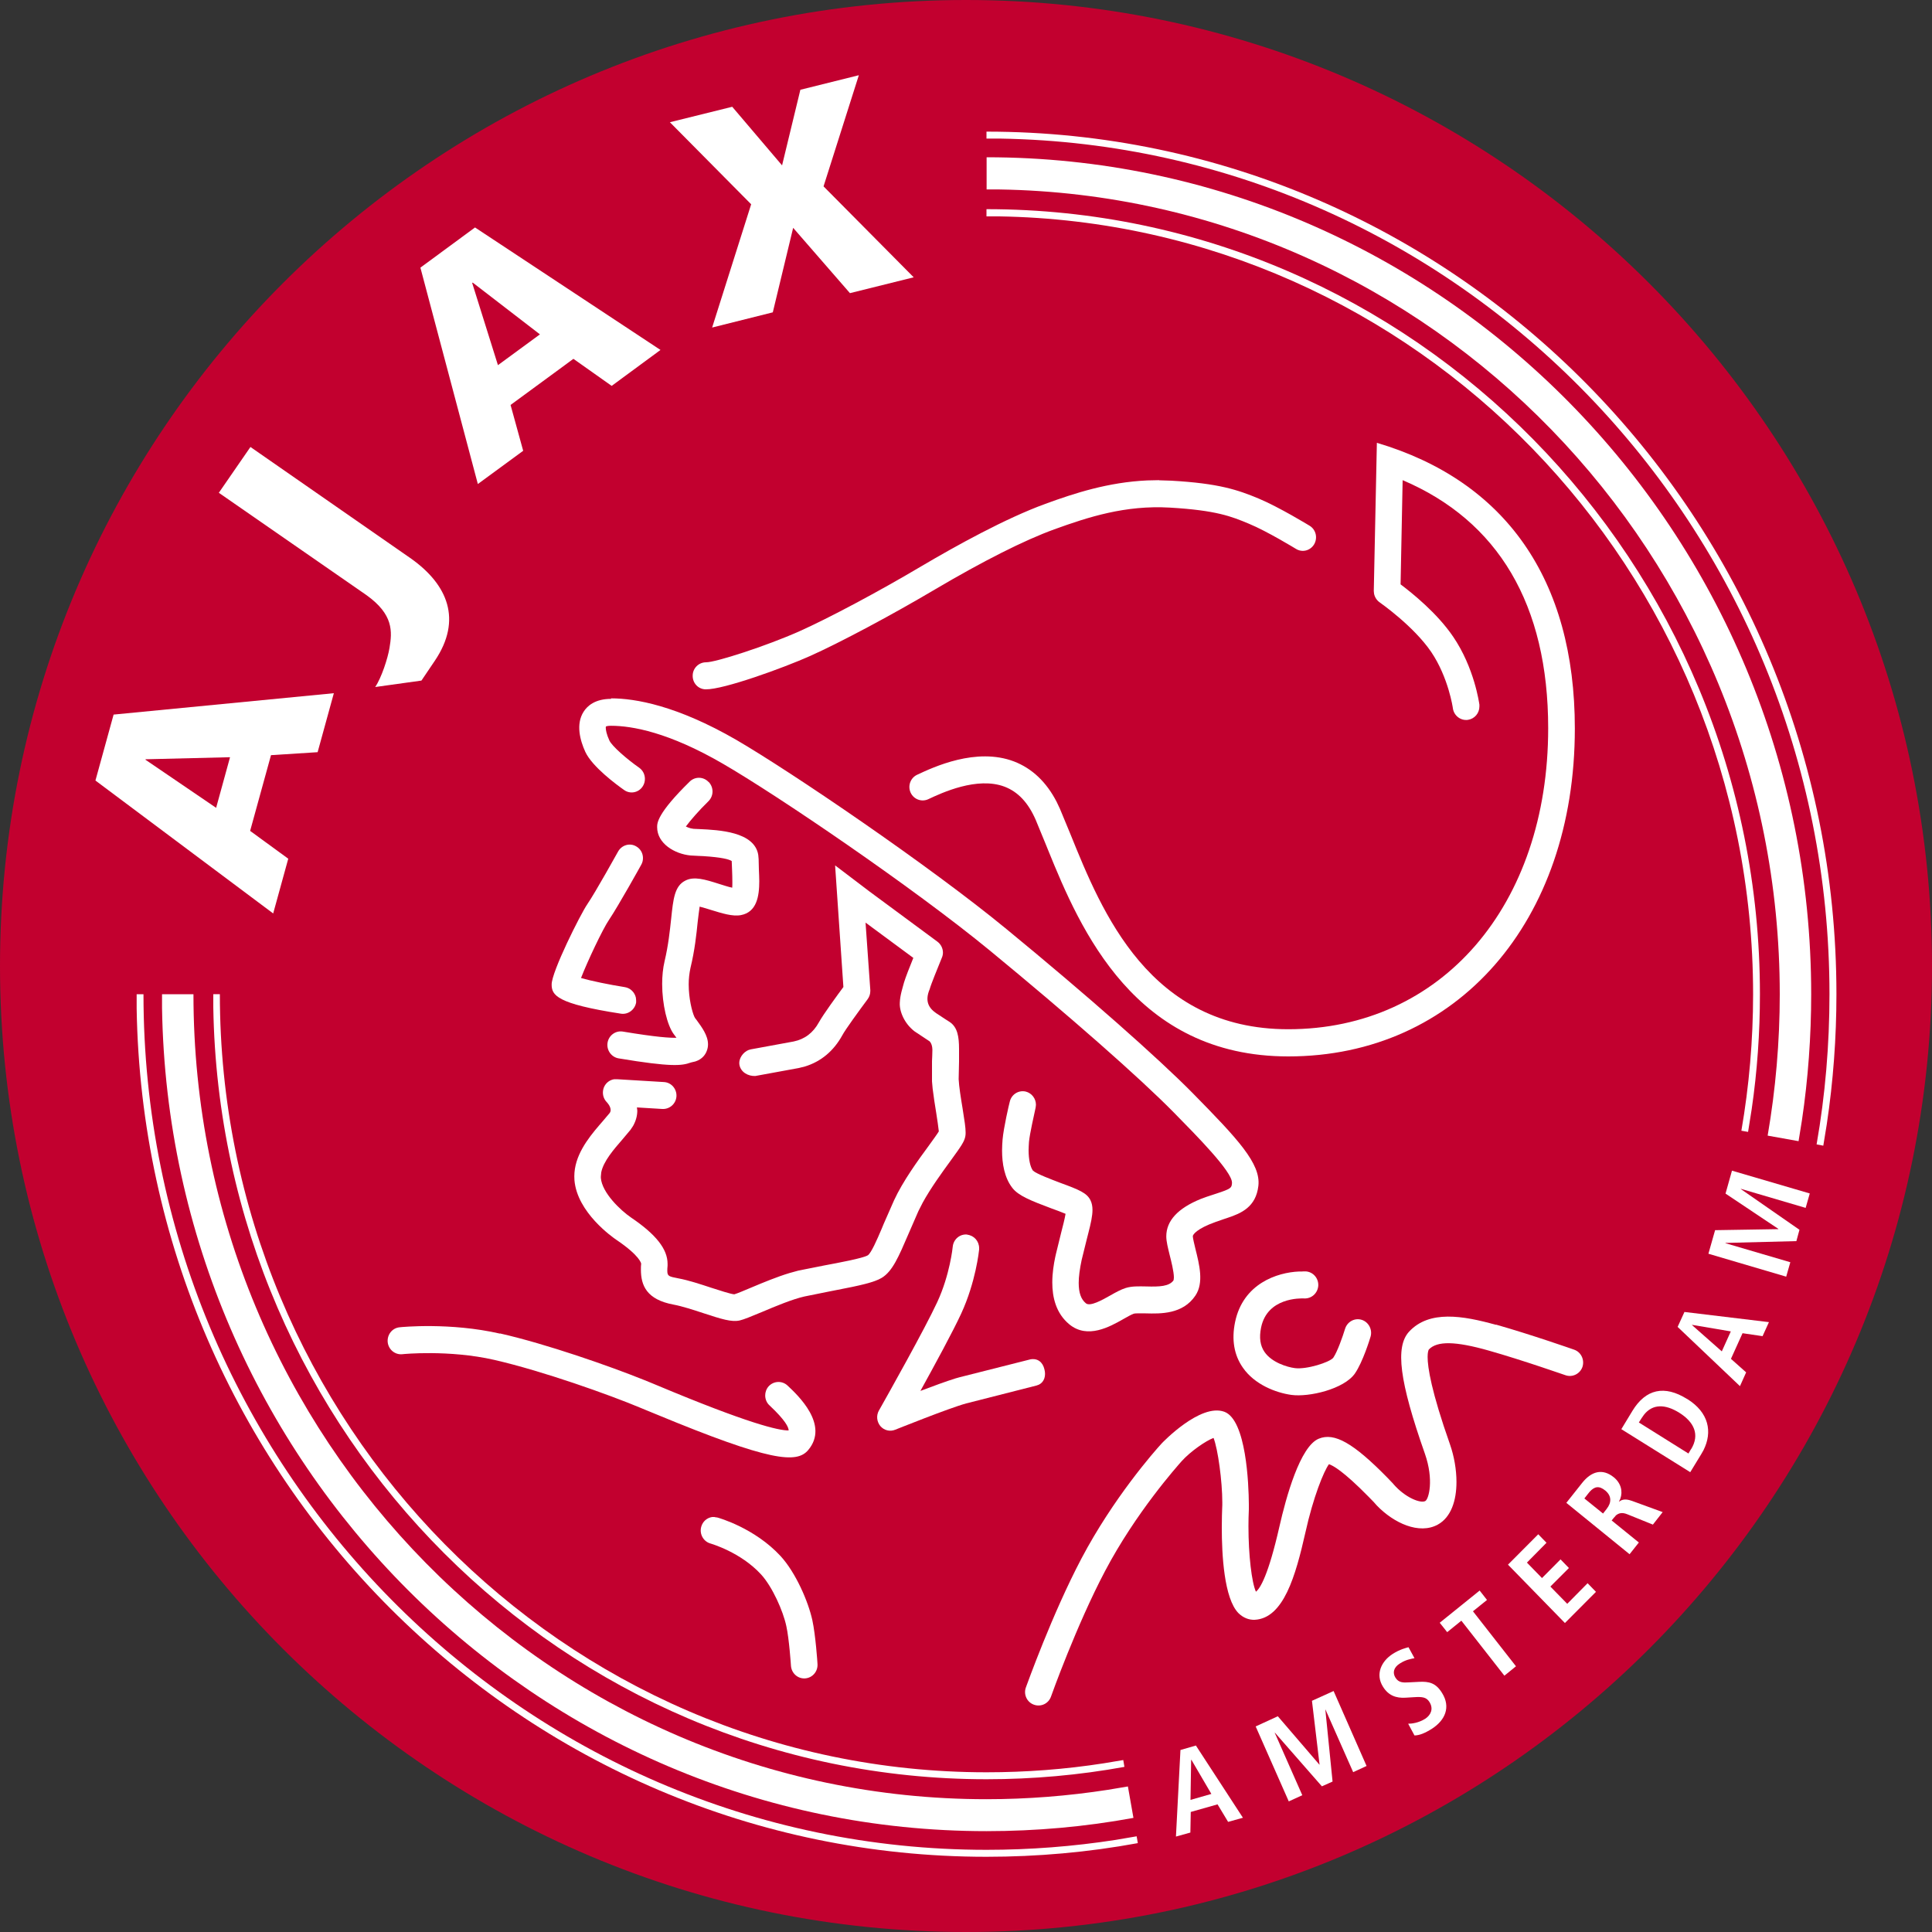 <?xml version="1.0" encoding="UTF-8"?> <svg xmlns="http://www.w3.org/2000/svg" id="Layer_1" viewBox="0 0 150 150"><rect x="0" y="0" width="150" height="150" fill="#333333" stroke="none"/><defs><style>.cls-1{fill:#c2002f;}.cls-2{fill:#fff;}</style></defs><path id="path49486" class="cls-1" d="M75,0C33.6,0,0,33.6,0,75s33.6,75,75,75,75-33.6,75-75S116.4,0,75,0"></path><path class="cls-2" d="M11.14,77.19c0,36.63,29.36,66.43,65.46,66.43,3.35,0,6.72-.26,10.01-.77l1.64-.28.09.53c-3.85.71-7.8,1.06-11.75,1.06-36.02,0-65.39-29.44-65.98-65.86v-1.11s.52,0,.52,0Z"></path><path class="cls-2" d="M15.02,77.19c0,34.46,27.62,62.5,61.57,62.5,3.16,0,6.33-.25,9.43-.73l1.55-.26.43,2.44c-3.74.69-7.58,1.03-11.41,1.03-34.95,0-63.45-28.57-64.01-63.91v-1.07s2.44,0,2.44,0Z"></path><polygon class="cls-2" points="103.54 131.29 106.1 137.11 105.06 137.59 102.91 132.73 102.9 132.74 103.46 138.32 102.63 138.69 98.98 134.52 98.97 134.53 101.11 139.38 100.06 139.86 97.49 134.04 99.21 133.25 102.44 137.01 102.45 137 101.86 132.05 103.54 131.29"></polygon><path class="cls-2" d="M92.86,135.52l-1.21.35-.35,6.72,1.12-.31.03-1.6,2.08-.59.82,1.36,1.15-.32-3.64-5.59ZM92.43,139.74l.05-3.11h.02s1.55,2.65,1.55,2.65l-1.61.46Z"></path><path class="cls-2" d="M17.07,77.19c0,33.31,26.7,60.41,59.53,60.41,3.05,0,6.11-.23,9.11-.7l1.5-.25.09.53c-3.51.64-7.11.96-10.7.96-32.78,0-59.51-26.8-60.04-59.94v-1.01s.52,0,.52,0Z"></path><path class="cls-2" d="M109.35,127.88l.47.86c-.29.06-.68.12-1.13.41-.5.31-.58.73-.35,1.1.25.41.62.39,1.02.37l.78-.04c.84-.05,1.35.1,1.82.86.69,1.1.24,2.11-.77,2.77-.53.34-.99.53-1.37.53l-.49-.91c.27,0,.81-.06,1.33-.39.42-.28.66-.76.32-1.3-.24-.38-.57-.41-1.2-.37l-.67.04c-.71.04-1.31-.16-1.74-.86-.6-.96-.13-1.97.76-2.54.56-.36,1.05-.47,1.23-.52Z"></path><path class="cls-2" d="M116.14,102.84c2.74.78,5.94,1.9,6.08,1.95.54.19.82.79.64,1.34-.19.54-.78.83-1.32.64-.02,0-3.27-1.15-5.95-1.91-2.61-.74-4.02-.76-4.66-.08-.03.06-.09.21-.09.57,0,.81.28,2.66,1.74,6.8.32.92.5,1.95.5,2.91,0,1.45-.42,2.74-1.45,3.31-1.44.79-3.41-.11-4.73-1.48l-.25-.28-.37-.38c-1.99-2.03-2.81-2.46-3.1-2.55-.4.54-1.22,2.55-1.83,5.31-.76,3.36-1.69,6.65-3.93,6.77-.46.02-.9-.16-1.26-.51-1.13-1.14-1.3-4.57-1.3-6.66,0-.69.02-1.23.03-1.5.01-.14.01-.28.01-.43,0-1.66-.34-4.15-.68-5.02-.59.22-1.79,1.04-2.48,1.81-.35.4-3.55,3.98-5.94,8.52-2.22,4.2-4.18,9.69-4.2,9.75-.19.55-.79.83-1.33.63-.54-.19-.82-.8-.62-1.34.09-.23,2.03-5.68,4.32-10.02,2.46-4.66,5.62-8.27,6.24-8.94.03-.03,2.98-3.13,4.85-2.44,1.7.63,1.89,5.63,1.9,7.16v.33c0,.06,0,.1,0,.1-.02.43-.03.87-.03,1.3,0,2.22.25,4.36.58,5.08.33-.26.96-1.26,1.82-5.04.52-2.3,1.61-6.25,3.06-6.84,1.21-.5,2.68.33,5.32,3.02l.45.47.03.04c.91,1.05,2.1,1.51,2.47,1.31.27-.15.68-1.64-.03-3.67-1.98-5.63-2.32-8.29-1.23-9.48,1.57-1.69,4.16-1.25,6.75-.53Z"></path><path class="cls-2" d="M55.49,117.79l.21.03c.11.03,2.89.81,4.91,3,1.17,1.28,2.14,3.51,2.46,4.97.25,1.14.4,3.31.4,3.4.04.58-.39,1.08-.96,1.12-.57.04-1.06-.4-1.1-.98,0-.02-.14-2.1-.36-3.08-.25-1.18-1.08-3.04-1.95-4-1.6-1.75-3.91-2.4-3.93-2.41-.55-.15-.88-.73-.73-1.29.11-.42.45-.71.85-.77h.2Z"></path><polygon class="cls-2" points="114.88 123.49 115.45 124.22 114.36 125.1 117.7 129.37 116.8 130.1 113.46 125.83 112.36 126.72 111.78 125.99 114.88 123.49"></polygon><polygon class="cls-2" points="119.43 119.12 120.07 119.78 118.55 121.32 119.72 122.52 121.16 121.07 121.81 121.74 120.37 123.18 121.68 124.52 123.26 122.92 123.91 123.59 121.5 126.01 117.08 121.48 119.43 119.12"></polygon><path class="cls-2" d="M125.42,117.69c.24-.22.52-.29.93-.12l1.98.8.76-.97-2.38-.87-.23-.07c-.42-.1-.63.02-.79.14l.11-.24c.21-.57.05-1.21-.5-1.66-.9-.73-1.76-.45-2.46.43l-1.23,1.55,4.91,3.99.72-.91-2.11-1.71.16-.2.14-.15ZM124.75,117.14l-.29.37-1.45-1.17.29-.37.13-.16c.36-.39.71-.49,1.21-.08.49.41.49.93.1,1.42Z"></path><path class="cls-2" d="M38.83,103.53c3.61.82,8.49,2.53,11.2,3.62l.54.22.41.17c7.15,3,9.49,3.53,10.25,3.52,0-.24-.24-.78-1.49-1.95-.22-.2-.33-.49-.33-.77,0-.25.09-.51.27-.71.39-.42,1.04-.45,1.46-.06.81.76,3.26,3.05,1.61,5.01-.89,1.06-2.91.91-11.79-2.77l-.78-.32-.41-.17c-2.48-1.04-7.65-2.88-11.4-3.74-3.51-.8-7.09-.45-7.13-.44-.57.06-1.08-.36-1.14-.94-.05-.58.35-1.09.92-1.15.16-.02,3.94-.39,7.79.49Z"></path><path class="cls-2" d="M130.99,108.62c-1.77-1.11-3.22-.77-4.25.92l-.86,1.42,5.35,3.34.86-1.41.17-.3c.71-1.42.42-2.92-1.26-3.97ZM131.29,112.51l-.2.34-3.85-2.41.21-.33.18-.26c.68-.87,1.66-.84,2.74-.17,1.17.73,1.61,1.71.93,2.83Z"></path><path class="cls-2" d="M75.09,95.86c.54.06.93.51.93,1.05,0,.03,0,.07,0,.1-.01.1-.26,2.52-1.39,4.97-.63,1.37-2.07,4.02-3.17,6.01.98-.37,2.01-.75,2.72-.97l.32-.09,5.5-1.39c.56-.1.96.21,1.09.78.13.49-.01.97-.42,1.18l-.19.07-5.46,1.39c-1.36.37-5.47,2.03-5.51,2.04-.4.17-.87.06-1.16-.28-.28-.34-.33-.82-.11-1.21l.08-.14c.52-.92,3.5-6.22,4.45-8.28.98-2.11,1.2-4.27,1.2-4.3.06-.58.56-1,1.13-.94Z"></path><path class="cls-2" d="M101.13,98.71h.25c.57.04,1,.53.97,1.11-.04.58-.52,1.02-1.1.99-.29-.01-2.86-.08-3.34,2.26-.16.79-.07,1.41.27,1.9.56.81,1.74,1.17,2.35,1.25.92.12,2.69-.45,2.98-.8.32-.46.73-1.63.92-2.25.17-.55.74-.87,1.29-.7.54.17.85.76.69,1.31-.06.2-.6,1.96-1.21,2.85-.84,1.22-3.58,1.86-4.94,1.67-1.22-.17-2.86-.81-3.76-2.11-.69-.98-.89-2.18-.61-3.54.62-3,3.28-3.86,4.96-3.93h.27Z"></path><path class="cls-2" d="M136.84,103.75l.5-1.1-6.56-.79-.53,1.16,4.84,4.6.48-1.07-1.18-1.05.9-1.99,1.56.23ZM133.68,104.92l-2.31-2.04v-.02s3.01.51,3.01.51l-.7,1.55Z"></path><path class="cls-2" d="M47.44,54.22c1.89,0,5.11.56,9.72,3.22,4.26,2.48,14.96,9.74,20.99,14.7,6.21,5.1,11.75,9.99,14.46,12.74,3.48,3.54,5.29,5.46,5.09,7.19-.19,1.64-1.32,2.13-2.41,2.49l-.27.09-.66.23c-1.43.51-1.75.97-1.75,1.1,0,.15.12.63.2.97.31,1.24.67,2.65,0,3.64-.98,1.46-2.71,1.41-3.86,1.38-.35,0-.79-.02-.94.03-.17.06-.49.24-.79.41-1.04.59-2.78,1.58-4.2.41-1.04-.86-1.32-2.11-1.32-3.25,0-.75.12-1.44.22-1.93l.06-.27.42-1.71c.12-.46.27-1.05.33-1.42-.31-.13-.76-.3-1.1-.42-1.57-.59-2.56-.98-3.03-1.59-.62-.79-.8-1.91-.8-2.9,0-.31.02-.59.04-.86.08-.91.5-2.73.56-2.94.13-.56.68-.91,1.24-.78.47.12.79.55.79,1.02,0,.08-.02.17-.03.25-.11.52-.45,2-.51,2.63-.01.22-.03.44-.03.65,0,.72.13,1.31.34,1.59.27.25,1.48.7,2.13.95,1.45.53,2.05.78,2.33,1.34.11.22.16.47.16.76,0,.47-.13,1.05-.32,1.79l-.12.47-.4,1.62c-.15.71-.23,1.3-.23,1.79,0,.76.18,1.27.56,1.58.33.27,1.27-.26,1.89-.61.42-.24.82-.46,1.2-.58.48-.15,1.02-.13,1.6-.12,1.02.03,1.77,0,2.11-.47.01-.05.03-.13.03-.23,0-.45-.21-1.28-.32-1.71-.14-.58-.27-1.07-.27-1.48,0-1.21.9-2.18,2.67-2.9l.46-.17.73-.24c1.2-.39,1.21-.46,1.24-.82,0-.01,0-.03,0-.04,0-.86-2.7-3.6-4.5-5.43-2.66-2.71-8.15-7.53-14.3-12.59-5.96-4.9-16.52-12.07-20.72-14.5-4.2-2.44-7.05-2.95-8.69-2.95-.24,0-.35.03-.4.06,0,.03-.01.04-.01.08,0,.18.06.52.28,1,.2.44,1.36,1.45,2.32,2.12.29.21.44.53.44.87,0,.21-.06.41-.18.59-.32.48-.97.6-1.43.27-.57-.4-2.48-1.8-3.02-2.97-.4-.88-.75-2.14-.13-3.11.29-.46.9-1,2.14-1Z"></path><path class="cls-2" d="M64.84,67.19l2.66,2.02,5.28,3.9c.27.2.43.52.43.85,0,.13-.03.28-.09.41-.31.76-.85,2.08-.94,2.43-.39.92-.08,1.46.5,1.86.55.37,1.06.69,1.06.69.6.41.72,1.13.72,2.11v.46h0v.5s-.03,1.37-.03,1.37c.03.59.17,1.46.3,2.24.16,1,.24,1.52.24,1.88,0,.11,0,.21-.02.3-.07.41-.31.76-1.14,1.9-.67.92-1.55,2.13-2.17,3.26l-.34.67-.77,1.77c-.75,1.74-1.23,2.89-2.07,3.4-.57.35-1.7.6-3.47.94l-.61.12-1.93.39c-.93.21-2.25.76-3.31,1.21-.87.36-1.37.57-1.71.65-.63.14-1.4-.1-2.83-.57-.76-.25-1.62-.53-2.3-.66-2.11-.39-2.54-1.5-2.54-2.72,0-.15,0-.31.02-.46,0,0-.06-.59-1.91-1.84-.31-.21-3.06-2.13-3.27-4.64,0-.1-.01-.21-.01-.3,0-1.58,1.04-2.92,1.93-3.96l.26-.3.55-.65c.06-.08.08-.16.08-.24,0-.29-.27-.58-.31-.62-.19-.2-.29-.46-.29-.73,0-.15.03-.3.09-.44.15-.33.45-.55.79-.6h.21s3.65.22,3.65.22c.57.03,1,.53.97,1.11-.04.58-.53,1.01-1.1.98,0,0-.99-.06-1.97-.12,0,.08.03.15.03.24,0,.39-.1.79-.33,1.2l-.2.3-.63.75c-.66.76-1.47,1.69-1.64,2.55l-.03.32v.12c.1,1.15,1.51,2.5,2.36,3.08,1.92,1.3,2.82,2.44,2.82,3.58,0,.05,0,.1,0,.15-.02.17-.02.3-.02.4,0,.42.14.44.85.58.81.15,1.74.46,2.56.73.6.19,1.5.49,1.79.51.22-.06.83-.32,1.33-.53.9-.38,1.99-.83,2.95-1.12l.69-.19,2.01-.4c1.12-.21,3.01-.56,3.39-.79.26-.18.7-1.18,1.09-2.1l.14-.34.8-1.82c.69-1.5,1.87-3.12,2.73-4.29.28-.39.61-.84.75-1.07-.03-.29-.12-.92-.2-1.42-.1-.62-.21-1.3-.28-1.9l-.05-.56v-1.57c.01-.26.03-.59.03-.89,0-.21-.07-.61-.32-.72-.36-.24-1.07-.71-1.07-.71-.78-.6-1.18-1.54-1.14-2.22.02-.6.23-1.19.33-1.58.11-.37.45-1.24.72-1.9-.7-.52-2.17-1.61-3.71-2.74.16,2.2.37,5.24.37,5.24,0,.02,0,.05,0,.07,0,.23-.07.45-.21.64-.63.85-1.73,2.35-1.97,2.81-.67,1.21-1.65,2.03-2.89,2.41l-.48.12-3.38.62c-.56.02-1.12-.29-1.23-.86-.09-.5.3-1,.71-1.16l.18-.05,3.32-.61c.86-.18,1.51-.67,1.96-1.49.33-.6,1.41-2.08,1.9-2.74-.05-.71-.64-9.39-.64-9.39Z"></path><polygon class="cls-2" points="134.47 90.89 140.51 92.66 140.19 93.78 135.16 92.3 135.16 92.32 139.71 95.48 139.47 96.36 133.97 96.5 133.96 96.52 139 98 138.68 99.12 132.64 97.34 133.16 95.51 138.07 95.43 138.07 95.41 133.97 92.67 134.47 90.89"></polygon><path class="cls-2" d="M76.6,10.22c36.38,0,65.98,30.04,65.98,66.97,0,3.38-.25,6.77-.75,10.1l-.27,1.66-.52-.1c.67-3.82,1-7.74,1-11.66,0-36.27-28.78-65.84-64.37-66.43h-1.08v-.54Z"></path><path class="cls-2" d="M76.6,12.21c35.3,0,64.02,29.15,64.02,64.98,0,3.28-.24,6.57-.72,9.8l-.26,1.61-2.4-.43c.62-3.6.94-7.29.94-10.97,0-34.12-27.07-61.94-60.56-62.49h-1.02v-2.49Z"></path><path class="cls-2" d="M76.6,16.24c33.11,0,60.04,27.34,60.04,60.95,0,2.99-.21,5.99-.64,8.93l-.28,1.76-.52-.09c.6-3.47.91-7.03.91-10.59,0-32.98-26.17-59.87-58.54-60.4h-.98v-.55Z"></path><path class="cls-2" d="M55.03,60.72c.19.2.29.47.29.73,0,.28-.11.55-.32.76-.73.71-1.42,1.51-1.75,1.96.1.05.23.1.37.14l.23.04.45.02c1.52.07,4.27.2,4.57,2l.03.33.02.82c.01.28.03.58.03.89,0,1.18-.2,2.41-1.43,2.64-.65.12-1.46-.14-2.31-.4-.25-.08-.61-.19-.89-.26-.05.32-.1.78-.15,1.17-.1.99-.23,2.22-.56,3.58-.09.41-.14.85-.14,1.28,0,1.1.26,2.13.44,2.52l.06.11.11.14c.4.55.89,1.2.89,1.89,0,.17-.03.35-.1.52-.09.24-.32.63-.88.81l-.3.07h0l-.07.02c-.68.24-1.47.36-5.6-.33-.56-.1-.94-.64-.85-1.21.09-.57.62-.96,1.18-.87,2.64.44,3.69.5,4.17.48-.03-.05-.21-.28-.21-.28-.51-.69-.9-2.31-.9-3.9,0-.61.06-1.22.19-1.77.29-1.22.41-2.37.51-3.3.16-1.52.26-2.53,1.1-2.95.68-.35,1.53-.09,2.6.25.3.09.73.24,1.04.3.01-.13.01-.28.01-.44,0-.31-.01-.64-.02-.88,0,0-.02-.53-.03-.75-.22-.14-.8-.29-2.19-.38l-.44-.02-.56-.03c-1.26-.12-2.6-.94-2.6-2.2,0-.32,0-1.06,2.53-3.54.41-.4,1.06-.39,1.46.03Z"></path><path class="cls-2" d="M106.9,34.38c9.97,2.96,15.37,10.59,15.37,22.18,0,14.99-9.15,25.46-22.25,25.46-11.9,0-16.14-9.84-18.65-16.03l-.17-.42-.79-1.92c-.58-1.33-1.37-2.17-2.41-2.57-2.13-.81-4.89.48-5.93.97-.52.24-1.13.01-1.37-.51-.24-.53-.01-1.15.51-1.39,1.26-.59,4.58-2.15,7.52-1.03,1.4.54,2.51,1.59,3.31,3.14l.25.53.82,1.98c2.44,6.03,6.12,15.14,16.91,15.14,11.89,0,20.18-9.61,20.18-23.37,0-9.6-3.88-16.1-11.3-19.26-.05,2.48-.15,7.34-.16,8.09.88.66,2.84,2.23,4.08,4.06,1.65,2.42,2.02,5.16,2.04,5.28,0,.05,0,.1,0,.14,0,.52-.37.96-.89,1.04-.57.08-1.09-.33-1.17-.9,0-.03-.34-2.38-1.68-4.37-1.39-2.04-3.98-3.83-4-3.85-.23-.16-.39-.41-.44-.68l-.02-.21.24-11.52Z"></path><path class="cls-2" d="M49.39,65.71c.34.19.53.54.53.91,0,.18-.04.35-.13.51-.07.13-1.79,3.22-2.49,4.26-.51.74-1.71,3.3-2.19,4.54.78.23,2.2.52,3.4.71.44.07.77.41.86.82l.02.21v.16c-.1.57-.63.96-1.19.87-4.99-.77-5.37-1.43-5.37-2.27,0-.99,2.23-5.44,2.77-6.23.65-.95,2.37-4.06,2.39-4.09.28-.5.91-.69,1.4-.4Z"></path><path class="cls-2" d="M24.66,58.4l1.26-4.58-17.1,1.66-1.41,5.12,13.8,10.32,1.17-4.25-2.96-2.16,1.62-5.88,3.61-.23ZM16.78,62.72l-5.48-3.73v-.04s6.56-.16,6.56-.16l-1.08,3.93Z"></path><path class="cls-2" d="M89.99,37.29l.95.03c3.69.21,5.16.71,6.81,1.4,1.57.66,3.83,2.04,3.93,2.1.49.3.64.94.35,1.44-.3.5-.93.66-1.42.35-.02-.01-2.22-1.36-3.65-1.95-1.34-.56-2.52-1.04-6.14-1.25-3.45-.2-6.32.73-8.97,1.69-2.34.85-5.54,2.47-9.27,4.67-3.36,1.99-7.34,4.11-9.68,5.16-2.06.92-6.71,2.61-8.1,2.59-.58,0-1.03-.48-1.02-1.06,0-.58.47-1.04,1.04-1.04.73.01,4.67-1.26,7.25-2.41,2.28-1.02,6.17-3.09,9.47-5.05,2.68-1.58,6.52-3.71,9.62-4.84,2.27-.83,4.88-1.68,7.91-1.82l.92-.02Z"></path><path class="cls-2" d="M19.44,34.7l12.49,8.68c2.82,2.01,3.98,4.73,1.83,7.92-.45.67-1.04,1.54-1.04,1.54l-3.59.5c.49-.72.98-2.24,1.11-3.03.21-1.27.33-2.6-1.81-4.12l-11.44-7.93,2.45-3.55Z"></path><path class="cls-2" d="M36.88,17.66l-4.24,3.12,4.46,16.8,3.52-2.58-.98-3.56,4.88-3.58,2.97,2.1,3.79-2.79-14.4-9.51ZM38.66,28.35l-2-6.38.04-.03,5.22,4.02-3.26,2.39Z"></path><polygon class="cls-2" points="66.68 5.84 63.94 14.47 70.94 21.53 65.99 22.76 61.58 17.69 60 24.25 55.29 25.43 58.32 15.86 52.01 9.49 56.85 8.29 60.72 12.84 62.14 6.97 66.68 5.84"></polygon></svg> 